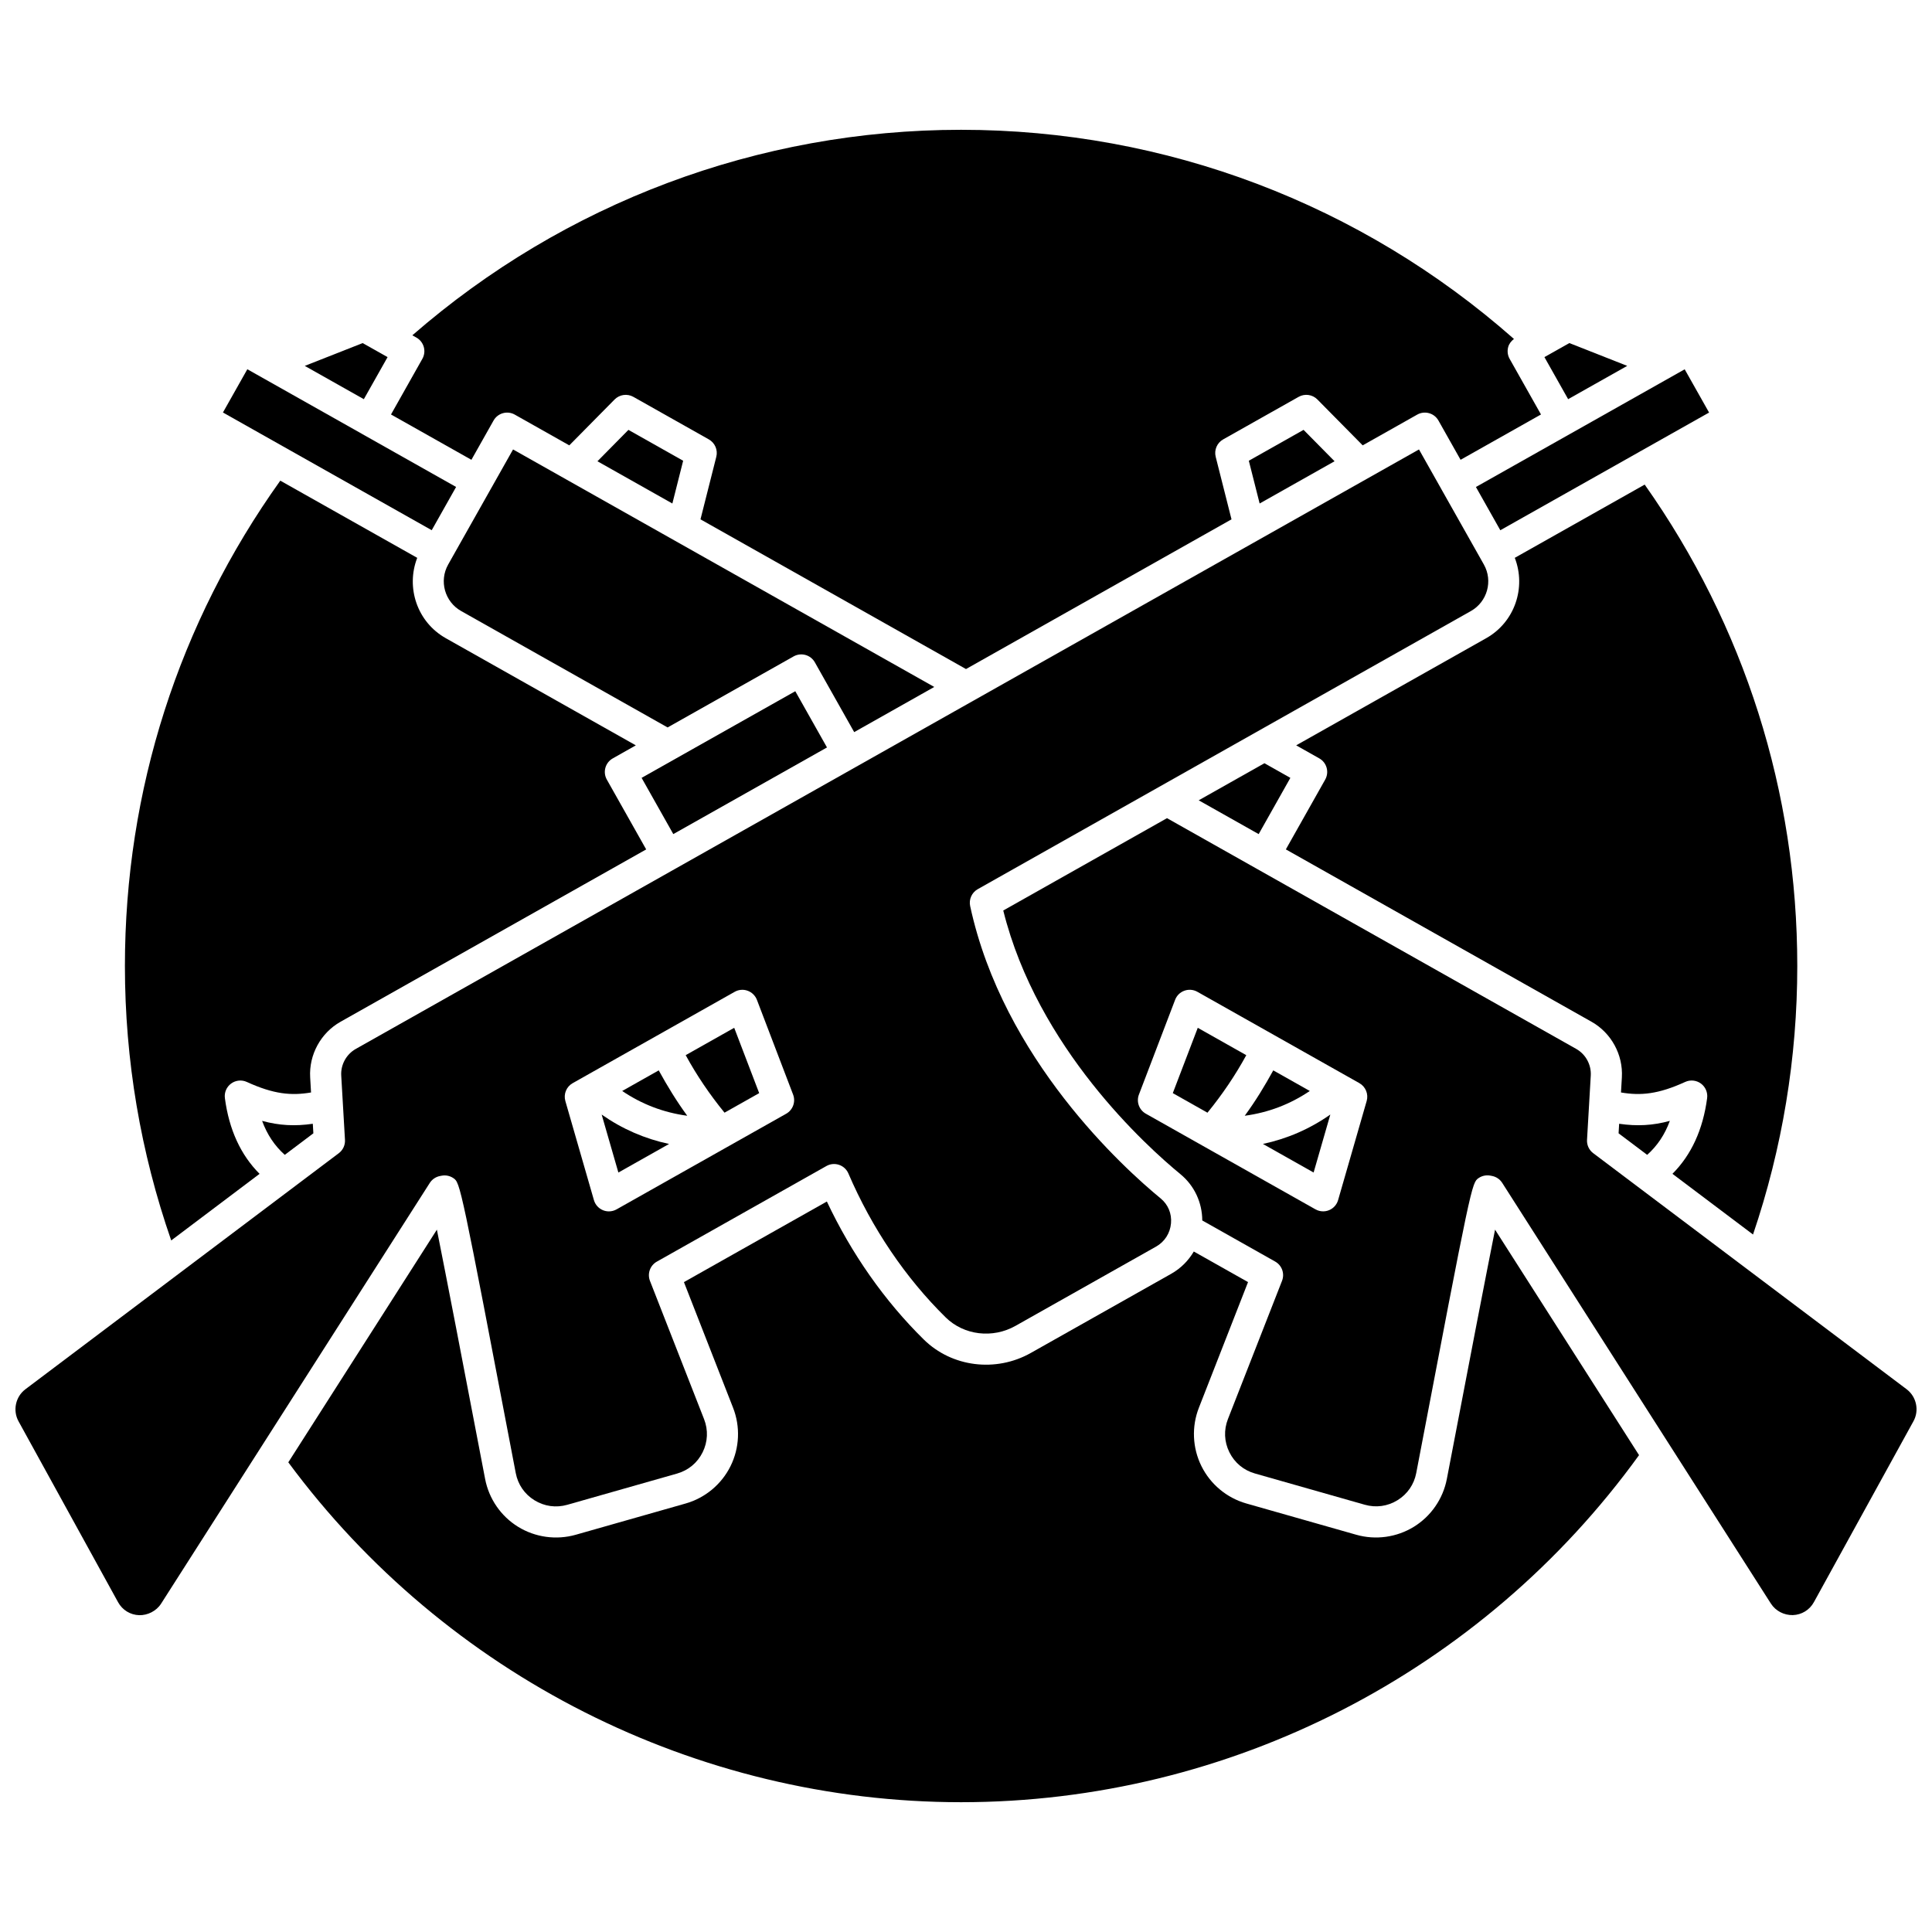 <?xml version="1.0" encoding="UTF-8"?>
<!-- Uploaded to: ICON Repo, www.iconrepo.com, Generator: ICON Repo Mixer Tools -->
<svg width="800px" height="800px" version="1.1" viewBox="144 144 512 512" xmlns="http://www.w3.org/2000/svg">
 <defs>
  <clipPath id="b">
   <path d="m148.09 263h390.91v310h-390.91z"/>
  </clipPath>
  <clipPath id="a">
   <path d="m409 360h242.9v213h-242.9z"/>
  </clipPath>
 </defs>
 <path d="m391.59 326.05-98.023-55.273-13.602-7.668-5.867 10.406-10.516 18.648v0.004c0 0.004-0.004 0.004-0.004 0.004l-0.812 1.445c-2.445 4.34-0.906 9.863 3.438 12.312l54.719 30.852 33.395-18.828c0.949-0.535 2.082-0.672 3.137-0.379 1.059 0.293 1.953 0.996 2.488 1.949l10.426 18.496z"/>
 <path d="m474.95 266.1 2.867 11.332 19.855-11.195-8.215-8.32z"/>
 <path d="m310.54 257.92-8.211 8.32 19.855 11.195 2.859-11.332z"/>
 <path d="m314.03 350.14 40.73-22.961 8.402 14.902-40.73 22.961z"/>
 <path d="m246.71 238.64-6.602-3.719-15.34 6.043 15.652 8.824z"/>
 <path d="m247.62 253.84 21.309 12.012 5.867-10.406c0.535-0.953 1.434-1.656 2.488-1.949 1.055-0.297 2.18-0.16 3.137 0.379l14.449 8.148 12.008-12.16c1.312-1.32 3.344-1.605 4.969-0.695l20.004 11.277c1.621 0.918 2.434 2.805 1.977 4.609l-4.191 16.574 70.363 39.676 70.363-39.676-4.191-16.574c-0.453-1.809 0.355-3.695 1.977-4.609l20.004-11.277c1.633-0.914 3.66-0.629 4.969 0.695l12.008 12.16 14.449-8.148c0.953-0.539 2.082-0.676 3.137-0.379 1.059 0.293 1.953 0.996 2.488 1.949l5.867 10.406 21.309-12.012-8.312-14.742c-0.535-0.953-0.672-2.082-0.379-3.137 0.242-0.875 0.812-1.586 1.527-2.133-40.508-35.754-92.293-55.43-146.52-55.43-53.688 0-105.07 19.332-145.42 54.461l1.086 0.609c0.953 0.535 1.652 1.434 1.949 2.488 0.297 1.059 0.156 2.184-0.379 3.137z"/>
 <path d="m461.67 356.09 15.891 8.957 8.398-14.902-6.875-3.879z"/>
 <path d="m608.57 471.16c7.75-22.859 11.727-46.762 11.727-71.168 0-46.102-13.996-90.117-40.438-127.57l-34.426 19.41c3.051 7.879 0.004 17.023-7.566 21.293l-50.367 28.398 6.121 3.453c1.988 1.121 2.688 3.637 1.57 5.625l-10.426 18.496 81.008 45.68c5.231 2.949 8.387 8.73 8.039 14.727l-0.234 4.012c5.25 0.895 9.914 0.457 17.016-2.793 1.367-0.625 2.969-0.457 4.176 0.434 1.207 0.895 1.832 2.375 1.637 3.859-1.105 8.367-4.211 15.07-9.191 20.059z"/>
 <path d="m573.09 441.81-0.148 2.531 7.578 5.707c2.664-2.379 4.672-5.348 6.008-9.008-4.504 1.238-8.695 1.461-13.438 0.77z"/>
 <path d="m264.87 273.05-24.898-14.039h-0.008l-0.004-0.012-30.414-17.145-6.465 11.461 55.328 31.195z"/>
 <path d="m575.23 240.96-15.336-6.043-6.606 3.719 6.285 11.148z"/>
 <path d="m560.04 259.02c-0.004 0-0.004 0-0.008 0.004l-24.898 14.035 6.465 11.461 37-20.859c0.012-0.012 0.02-0.027 0.031-0.039 0.055-0.043 0.121-0.047 0.176-0.082l18.117-10.211-6.465-11.461-30.41 17.148c-0.008 0-0.008 0-0.008 0.004z"/>
 <path d="m481.43 427.66c-2.262 4.121-4.723 8.164-7.559 12.027 6.312-0.855 12.023-3.047 17.238-6.566z"/>
 <g clip-path="url(#b)">
  <path d="m260.59 455.66 0.441-0.086c1.07-0.207 2.191 0.016 3.109 0.637 1.855 1.254 1.855 1.254 16.543 78.18 0.578 3.023 2.336 5.582 4.957 7.195 2.625 1.617 5.707 2.051 8.695 1.199l29.098-8.277c2.984-0.852 5.391-2.848 6.769-5.629 1.379-2.781 1.516-5.906 0.383-8.797l-14.336-36.633c-0.746-1.918 0.027-4.094 1.816-5.102l44.945-25.34c1.016-0.578 2.234-0.691 3.352-0.312 1.109 0.375 2.008 1.207 2.473 2.285 6.219 14.492 15.137 27.68 25.785 38.145 4.824 4.742 12.434 5.656 18.488 2.246l37.238-20.996c2.305-1.297 3.754-3.559 3.984-6.199 0.227-2.57-0.777-4.973-2.75-6.59-9.629-7.91-41.734-36.863-50.477-77.477-0.379-1.766 0.43-3.578 2.008-4.469l130.7-73.711c4.34-2.449 5.879-7.969 3.438-12.312l-0.809-1.438c-0.004-0.004-0.008-0.008-0.008-0.012 0-0.004 0-0.008-0.004-0.008l-10.516-18.641v-0.004-0.004l-5.867-10.402-13.602 7.668-29.27 16.504-106.36 59.969-47.922 27.02-84.605 47.707c-2.508 1.414-4.023 4.184-3.856 7.059l0.992 17.035c0.082 1.379-0.531 2.711-1.637 3.539l-83.051 62.555c-2.621 1.973-3.402 5.625-1.82 8.5l26.379 47.941c1.141 2.07 3.234 3.359 5.598 3.434 2.184 0.059 4.535-1.066 5.805-3.059l25.152-39.387s0-0.004 0.004-0.004l46.047-72.102c0.609-0.949 1.582-1.613 2.688-1.828zm35.176-24.613 42.934-24.207c1.043-0.59 2.309-0.695 3.426-0.285 1.133 0.41 2.027 1.289 2.461 2.406l9.594 25.117c0.73 1.906-0.051 4.066-1.828 5.07l-44.961 25.348c-0.629 0.352-1.324 0.531-2.027 0.531-0.527 0-1.062-0.102-1.566-0.309-1.168-0.48-2.051-1.461-2.402-2.676l-7.57-26.254c-0.531-1.844 0.273-3.805 1.941-4.742z"/>
 </g>
 <path d="m527.43 535.93c-1.004 5.254-4.188 9.875-8.734 12.68-4.559 2.809-10.133 3.582-15.293 2.109l-29.098-8.277c-5.18-1.473-9.52-5.082-11.91-9.902-2.391-4.824-2.641-10.465-0.676-15.477l13.023-33.297-14.371-8.102c-1.422 2.414-3.449 4.469-5.965 5.891l-37.238 20.996c-9.254 5.215-20.906 3.754-28.336-3.547-10.371-10.188-19.191-22.766-25.703-36.59l-37.879 21.359 13.023 33.297c1.961 5.012 1.715 10.656-0.676 15.477s-6.731 8.434-11.91 9.902l-29.098 8.277c-5.156 1.465-10.734 0.699-15.293-2.109-4.551-2.805-7.731-7.426-8.734-12.68-5.941-31.129-10.406-54.172-12.781-66.062l-39.375 61.656c41.711 56.43 108.11 90.074 178.29 90.074 71.102 0 138.02-34.359 179.67-91.977l-38.16-59.754c-2.367 11.879-6.828 34.922-12.773 66.055z"/>
 <path d="m212.79 455.08c-4.981-4.984-8.09-11.688-9.191-20.059-0.199-1.488 0.43-2.965 1.637-3.859 1.211-0.891 2.809-1.062 4.176-0.434 7.098 3.246 11.766 3.684 17.016 2.789l-0.23-4.004c-0.348-6 2.812-11.781 8.039-14.73l81.008-45.68-10.426-18.496c-1.121-1.988-0.422-4.504 1.57-5.625l6.113-3.457-50.367-28.398c-7.574-4.269-10.621-13.414-7.566-21.293l-36.289-20.457c-26.926 37.688-41.176 82.066-41.176 128.63 0 24.969 4.164 49.395 12.27 72.723z"/>
 <path d="m492.12 454.73 4.43-15.363c-5.438 3.816-11.41 6.41-17.863 7.789z"/>
 <g clip-path="url(#a)">
  <path d="m649.27 512.16-83.055-62.559c-1.105-0.828-1.719-2.16-1.637-3.539l0.992-17.035c0.164-2.871-1.348-5.641-3.856-7.055l-84.605-47.707-23.84-13.441-43.395 24.469c9.062 36.465 38.09 62.602 46.961 69.883 3.68 3.023 5.766 7.523 5.777 12.258l19.324 10.895c1.793 1.012 2.566 3.184 1.816 5.102l-14.336 36.633c-1.133 2.891-0.996 6.016 0.383 8.797s3.781 4.781 6.769 5.629l29.098 8.277c2.988 0.855 6.074 0.422 8.695-1.199 2.617-1.613 4.383-4.172 4.957-7.195 14.688-76.926 14.688-76.926 16.543-78.18 0.918-0.621 2.039-0.84 3.109-0.637l0.441 0.086c1.109 0.215 2.082 0.879 2.688 1.828l44.781 70.121c0.004 0.008 0.012 0.016 0.016 0.023l26.406 41.348c1.277 1.988 3.504 3.098 5.805 3.059 2.363-0.078 4.457-1.363 5.598-3.438l26.379-47.938c1.586-2.856 0.805-6.508-1.816-8.484zm-143.09-76.379-7.57 26.254c-0.352 1.215-1.234 2.199-2.402 2.676-0.504 0.207-1.035 0.309-1.566 0.309-0.703 0-1.398-0.176-2.027-0.531l-44.961-25.348c-1.785-1.004-2.559-3.164-1.828-5.07l9.594-25.117c0.43-1.125 1.324-2.004 2.461-2.406 1.125-0.41 2.383-0.301 3.426 0.285l42.934 24.207c1.664 0.941 2.469 2.902 1.941 4.742z"/>
 </g>
 <path d="m461.42 416.38-6.617 17.312 9.188 5.184c3.965-4.863 7.367-9.902 10.289-15.242z"/>
 <path d="m318.57 427.66-9.68 5.461c5.215 3.519 10.922 5.711 17.238 6.566-2.836-3.867-5.297-7.91-7.559-12.027z"/>
 <path d="m345.19 433.69-6.617-17.312-12.859 7.25c2.914 5.34 6.324 10.379 10.289 15.242z"/>
 <path d="m213.46 441.04c1.34 3.66 3.344 6.629 6.008 9.008l7.578-5.707-0.148-2.531c-4.738 0.691-8.934 0.469-13.438-0.77z"/>
 <path d="m321.31 447.16c-6.453-1.375-12.422-3.973-17.863-7.789l4.43 15.363z"/>
</svg>